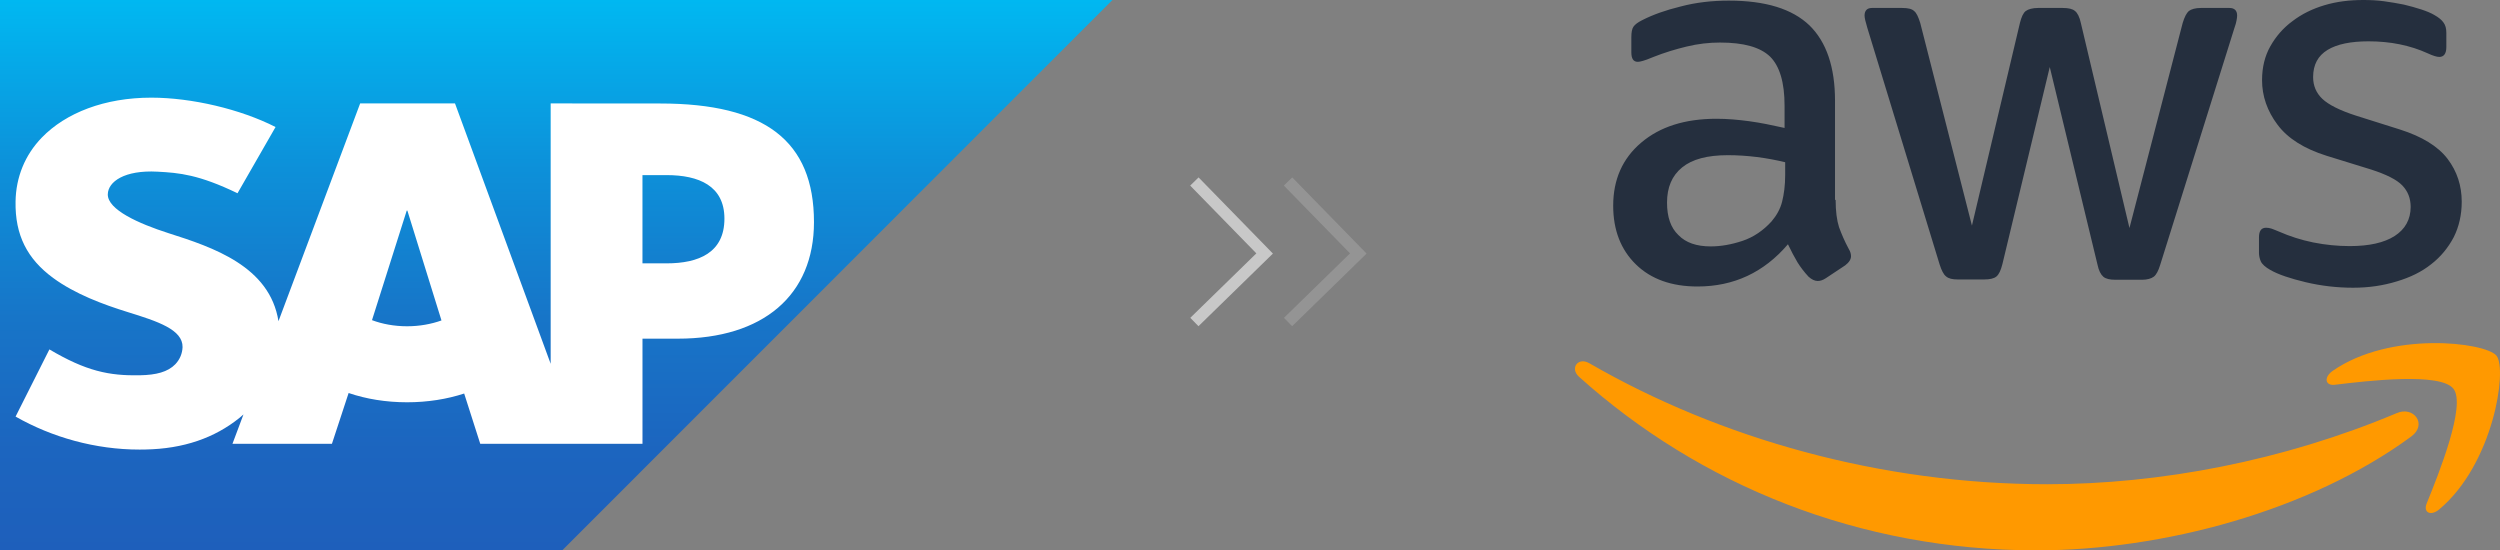<svg width="427" height="94" viewBox="0 0 427 94" fill="none" xmlns="http://www.w3.org/2000/svg">
<rect x="0" y="0" width="427" height="94" fill="#808080" stroke="none"/>
<path d="M313.526 34.139C313.526 36.074 313.736 37.642 314.104 38.792C314.524 39.942 315.05 41.197 315.785 42.556C316.048 42.974 316.153 43.393 316.153 43.759C316.153 44.282 315.838 44.804 315.155 45.327L311.844 47.523C311.371 47.837 310.898 47.993 310.478 47.993C309.952 47.993 309.427 47.732 308.901 47.261C308.166 46.477 307.535 45.641 307.01 44.804C306.484 43.916 305.959 42.922 305.381 41.72C301.282 46.529 296.132 48.934 289.931 48.934C285.517 48.934 281.996 47.68 279.421 45.17C276.847 42.661 275.533 39.315 275.533 35.132C275.533 30.689 277.109 27.081 280.315 24.363C283.52 21.644 287.777 20.285 293.189 20.285C294.976 20.285 296.815 20.442 298.76 20.703C300.704 20.964 302.701 21.383 304.803 21.853V18.037C304.803 14.063 303.962 11.293 302.333 9.672C300.651 8.051 297.814 7.267 293.767 7.267C291.928 7.267 290.036 7.476 288.092 7.947C286.148 8.417 284.256 8.992 282.417 9.724C281.576 10.09 280.945 10.299 280.578 10.404C280.21 10.508 279.947 10.561 279.737 10.561C279.001 10.561 278.633 10.038 278.633 8.94V6.378C278.633 5.542 278.738 4.914 279.001 4.548C279.264 4.182 279.737 3.816 280.472 3.451C282.312 2.509 284.519 1.725 287.094 1.098C289.669 0.418 292.401 0.105 295.291 0.105C301.545 0.105 306.116 1.516 309.059 4.339C311.949 7.162 313.421 11.449 313.421 17.2V34.139H313.526ZM292.191 42.086C293.925 42.086 295.712 41.772 297.603 41.145C299.495 40.517 301.177 39.367 302.596 37.799C303.436 36.805 304.067 35.708 304.382 34.453C304.698 33.198 304.908 31.682 304.908 29.904V27.709C303.384 27.343 301.755 27.029 300.073 26.82C298.392 26.611 296.763 26.506 295.134 26.506C291.613 26.506 289.038 27.186 287.304 28.597C285.57 30.009 284.729 31.996 284.729 34.61C284.729 37.067 285.36 38.897 286.673 40.151C287.934 41.458 289.774 42.086 292.191 42.086ZM334.388 47.732C333.442 47.732 332.812 47.575 332.391 47.209C331.971 46.895 331.603 46.164 331.288 45.17L318.939 4.758C318.624 3.712 318.466 3.032 318.466 2.666C318.466 1.83 318.886 1.359 319.727 1.359H324.877C325.875 1.359 326.559 1.516 326.926 1.882C327.347 2.196 327.662 2.928 327.977 3.921L336.806 38.531L345.003 3.921C345.266 2.875 345.581 2.196 346.002 1.882C346.422 1.568 347.158 1.359 348.104 1.359H352.308C353.306 1.359 353.989 1.516 354.41 1.882C354.83 2.196 355.198 2.928 355.408 3.921L363.711 38.949L372.802 3.921C373.118 2.875 373.485 2.196 373.853 1.882C374.273 1.568 374.957 1.359 375.902 1.359H380.789C381.63 1.359 382.103 1.778 382.103 2.666C382.103 2.928 382.05 3.189 381.998 3.503C381.945 3.816 381.84 4.235 381.63 4.81L368.966 45.222C368.65 46.268 368.282 46.948 367.862 47.261C367.441 47.575 366.758 47.784 365.865 47.784H361.345C360.347 47.784 359.664 47.627 359.244 47.261C358.823 46.895 358.455 46.216 358.245 45.17L350.1 11.449L342.008 45.118C341.745 46.164 341.43 46.843 341.01 47.209C340.589 47.575 339.853 47.732 338.908 47.732H334.388ZM401.914 49.144C399.181 49.144 396.449 48.83 393.821 48.203C391.194 47.575 389.145 46.895 387.778 46.111C386.937 45.641 386.359 45.118 386.149 44.647C385.939 44.177 385.833 43.654 385.833 43.184V40.517C385.833 39.419 386.254 38.897 387.042 38.897C387.358 38.897 387.673 38.949 387.988 39.053C388.304 39.158 388.777 39.367 389.302 39.576C391.088 40.361 393.033 40.988 395.083 41.406C397.184 41.824 399.233 42.033 401.335 42.033C404.646 42.033 407.221 41.458 409.008 40.308C410.794 39.158 411.741 37.485 411.741 35.342C411.741 33.878 411.268 32.675 410.322 31.682C409.376 30.689 407.589 29.8 405.014 28.963L397.394 26.611C393.558 25.408 390.721 23.631 388.986 21.278C387.252 18.978 386.359 16.416 386.359 13.697C386.359 11.502 386.832 9.567 387.778 7.894C388.724 6.221 389.985 4.758 391.561 3.607C393.138 2.405 394.924 1.516 397.026 0.889C399.128 0.261 401.335 0 403.647 0C404.804 0 406.012 0.052 407.168 0.209C408.377 0.366 409.48 0.575 410.584 0.784C411.635 1.046 412.633 1.307 413.579 1.621C414.525 1.934 415.26 2.248 415.786 2.562C416.521 2.98 417.047 3.398 417.362 3.869C417.678 4.287 417.835 4.862 417.835 5.594V8.051C417.835 9.149 417.415 9.724 416.627 9.724C416.206 9.724 415.523 9.515 414.63 9.097C411.634 7.737 408.271 7.058 404.54 7.058C401.545 7.058 399.18 7.528 397.551 8.522C395.922 9.515 395.081 11.031 395.081 13.175C395.081 14.639 395.607 15.893 396.658 16.887C397.709 17.88 399.653 18.873 402.438 19.762L409.9 22.115C413.683 23.317 416.416 24.99 418.045 27.134C419.674 29.277 420.463 31.734 420.463 34.453C420.463 36.701 419.99 38.74 419.096 40.517C418.15 42.295 416.889 43.863 415.26 45.118C413.631 46.425 411.686 47.366 409.427 48.046C407.063 48.778 404.593 49.144 401.914 49.144Z" fill="#252F3E"/>
<path d="M411.845 74.552C394.557 87.256 369.439 94 347.84 94C317.572 94 290.299 82.864 269.7 64.357C268.071 62.893 269.542 60.906 271.487 62.057C293.767 74.918 321.251 82.708 349.68 82.708C368.86 82.708 389.933 78.734 409.323 70.579C412.213 69.272 414.683 72.461 411.845 74.552ZM419.044 66.396C416.837 63.574 404.436 65.037 398.813 65.716C397.131 65.926 396.869 64.462 398.393 63.364C408.272 56.463 424.51 58.45 426.401 60.75C428.294 63.102 425.876 79.257 416.627 86.995C415.208 88.197 413.842 87.57 414.472 86.001C416.575 80.826 421.251 69.167 419.044 66.396Z" fill="#FF9900"/>
<path fill-rule="evenodd" clip-rule="evenodd" d="M0 94H96.024L190 0H0V94Z" fill="url(#paint0_linear_24_63)"/>
<path fill-rule="evenodd" clip-rule="evenodd" d="M112.757 17.677L94.055 17.664V62.138L77.715 17.664H61.515L47.563 54.859C46.078 45.48 36.38 42.242 28.745 39.814C23.71 38.196 18.359 35.815 18.412 33.184C18.454 31.025 21.277 29.02 26.88 29.321C30.643 29.518 33.962 29.822 40.568 33.007L47.065 21.694C41.035 18.624 32.706 16.687 25.88 16.679H25.84C17.876 16.679 11.244 19.26 7.13 23.509C4.264 26.478 2.721 30.25 2.657 34.422C2.554 40.159 4.658 44.232 9.08 47.478C12.815 50.217 17.591 51.993 21.797 53.297C26.991 54.904 31.226 56.303 31.181 59.288C31.139 60.372 30.727 61.386 29.949 62.207C28.656 63.542 26.666 64.043 23.919 64.096C18.623 64.207 14.693 63.378 8.437 59.678L2.66 71.153C8.901 74.705 16.293 76.788 23.832 76.788L24.8 76.777C31.366 76.658 36.662 74.787 40.895 71.38C41.14 71.188 41.357 70.99 41.584 70.789L39.705 75.798H56.694L59.544 67.126C62.529 68.147 65.925 68.709 69.535 68.709C73.044 68.709 76.351 68.174 79.28 67.213L82.027 75.801H109.736V57.844H115.776C130.388 57.844 139.027 50.404 139.027 37.937C139.025 24.05 130.628 17.677 112.757 17.677ZM69.532 55.727C67.35 55.727 65.302 55.345 63.537 54.682L69.466 35.976H69.58L75.404 54.733C73.651 55.358 71.656 55.727 69.532 55.727ZM113.855 44.981H109.733V29.909H113.855C119.349 29.909 123.732 31.733 123.732 37.343C123.732 43.155 119.349 44.981 113.855 44.981Z" fill="white"/>
<path d="M220 31L232 43.293L220 55" stroke="#949494" stroke-width="2"/>
<path d="M204 31L216 43.293L204 55" stroke="#C8C8C8" stroke-width="2"/>
<defs>
<linearGradient id="paint0_linear_24_63" x1="95.001" y1="0.001" x2="95.001" y2="94.001" gradientUnits="userSpaceOnUse">
<stop stop-color="#00B8F1"/>
<stop offset="0.016" stop-color="#01B6F0"/>
<stop offset="0.308" stop-color="#0D90D9"/>
<stop offset="0.578" stop-color="#1775C8"/>
<stop offset="0.817" stop-color="#1C65BF"/>
<stop offset="1" stop-color="#1E5FBB"/>
</linearGradient>
</defs>
</svg>
